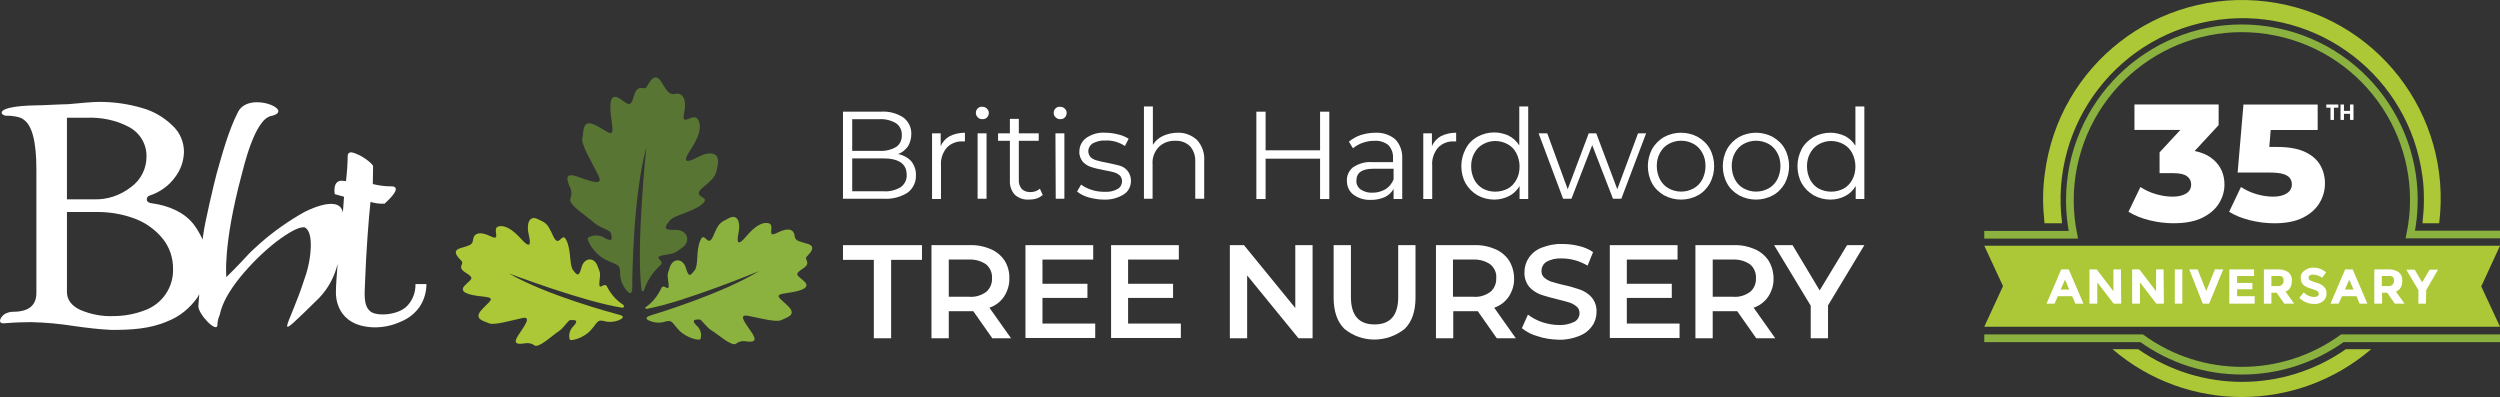 <?xml version="1.0" encoding="UTF-8"?><svg id="Layer_2" xmlns="http://www.w3.org/2000/svg" viewBox="0 0 867.22 137.71"><rect x="0" y="0" width="867.22" height="137.71" fill="#333333" stroke="none"/><defs><style>.cls-1{isolation:isolate;}.cls-2{fill:#acc837;}.cls-2,.cls-3,.cls-4,.cls-5{stroke-width:0px;}.cls-3{fill:#8bb13e;}.cls-6{fill:none;stroke:#8bb13e;stroke-miterlimit:10;stroke-width:2.67px;}.cls-4{fill:#597534;}.cls-5{fill:#fff;}</style></defs><g id="Layer_1-2"><g id="Layer_1-2"><path class="cls-5" d="M316.12,55.94c1.1,1.4,1.7,3.2,1.6,4.9.1,2.3-1,4.6-2.9,6-2.5,1.6-5.5,2.3-8.5,2.1h-13.9v-30.2h13.1c2.8-.2,5.5.5,7.8,2,1.8,1.3,2.9,3.5,2.8,5.8,0,1.5-.4,3-1.2,4.3-.9,1.2-2,2.1-3.4,2.6,1.7.3,3.4,1.2,4.6,2.5ZM295.62,41.34v11h9.6c2,.1,4-.4,5.7-1.4,1.3-.9,2-2.5,1.9-4.1.1-1.6-.7-3.2-2-4.1-1.7-1-3.7-1.5-5.7-1.4h-9.5ZM312.42,64.94c1.4-1,2.2-2.6,2.1-4.3,0-3.8-2.7-5.7-8.2-5.7h-10.7v11.4h10.7c2.1.2,4.2-.3,6.1-1.4Z"/><path class="cls-5" d="M329.42,47.24c1.6-.8,3.5-1.2,5.3-1.2v3h-.7c-2.1-.1-4.2.7-5.6,2.2-1.4,1.7-2.2,3.9-2,6.2v11.6h-3.1v-22.8h3v4.5c.6-1.5,1.7-2.7,3.1-3.5Z"/><path class="cls-5" d="M339.12,40.64c-.4-.4-.6-.9-.6-1.5s.2-1.1.6-1.5,1-.7,1.6-.6c.6,0,1.2.2,1.6.6.4.4.7.9.7,1.5,0,1.3-1,2.3-2.3,2.2-.6,0-1.2-.2-1.6-.7h0ZM339.12,46.24h3.1v22.7h-3.1v-22.7Z"/><path class="cls-5" d="M361.72,67.64c-.6.5-1.4,1-2.1,1.2-.9.3-1.8.4-2.7.4-1.8.1-3.6-.5-4.9-1.7-1.2-1.3-1.8-3.1-1.7-4.9v-13.8h-4.1v-2.6h4.1v-5h3.1v5h6.9v2.6h-6.9v13.6c-.1,1.1.3,2.2,1,3.1.8.8,1.9,1.1,3,1.1.6,0,1.2-.1,1.8-.3.5-.2,1.1-.5,1.5-.9l1,2.2Z"/><path class="cls-5" d="M366.12,40.64c-.4-.4-.6-.9-.6-1.5s.2-1.1.6-1.5,1-.7,1.6-.6c.6,0,1.2.2,1.6.6.4.4.7.9.7,1.5,0,1.3-1,2.3-2.3,2.2-.6,0-1.1-.2-1.6-.7h0ZM366.12,46.24h3.1v22.7h-3l-.1-22.7Z"/><path class="cls-5" d="M377.52,68.44c-1.4-.4-2.8-1.1-3.9-2l1.4-2.4c1.1.8,2.3,1.4,3.6,1.8,1.4.5,3,.7,4.5.7,1.6.1,3.2-.2,4.6-1,1-.6,1.5-1.6,1.5-2.7,0-.7-.3-1.5-.8-2-.6-.5-1.3-.9-2.1-1.1-1.1-.3-2.2-.5-3.3-.7-1.5-.3-3-.6-4.5-1.1-1.1-.3-2.1-1-2.9-1.8-.8-1-1.3-2.3-1.2-3.6,0-1.9.9-3.6,2.4-4.7,1.9-1.3,4.3-2,6.6-1.8,1.5,0,3,.2,4.5.6,1.3.3,2.5.8,3.6,1.5l-1.3,2.5c-2-1.3-4.3-2-6.7-1.9-1.6-.1-3.1.3-4.5,1-.9.6-1.5,1.6-1.5,2.7,0,.8.3,1.5.8,2.1.6.5,1.3.9,2.1,1.1,1.1.3,2.3.6,3.5.8,1.5.3,2.9.6,4.4,1,1.1.3,2.1.9,2.8,1.8.8,1,1.2,2.2,1.2,3.5,0,1.9-.9,3.7-2.5,4.7-2.1,1.3-4.5,1.9-6.9,1.8-1.8,0-3.6-.3-5.4-.8Z"/><path class="cls-5" d="M415.22,48.54c1.8,2,2.7,4.6,2.5,7.2v13.2h-3.1v-12.8c.1-2-.5-3.9-1.8-5.4-1.3-1.3-3.2-2-5.1-1.9-2.2-.1-4.3.7-5.8,2.2-1.5,1.6-2.3,3.8-2.1,6v11.9h-3v-32h3.1v13.3c.8-1.3,2-2.4,3.5-3.1,1.6-.7,3.3-1.1,5.1-1.1,2.4-.1,4.8.8,6.7,2.5Z"/><path class="cls-5" d="M461.12,38.74v30.3h-3.2v-14h-18.9v14h-3.2v-30.3h3.2v13.4h18.9v-13.4h3.2Z"/><path class="cls-5" d="M484.02,48.34c1.7,1.8,2.5,4.2,2.4,6.6v14.1h-3v-3.5c-.7,1.2-1.7,2.2-3,2.8-1.5.7-3.1,1-4.8,1-2.2.1-4.3-.5-6.1-1.8-1.5-1.1-2.3-2.9-2.3-4.8-.1-1.8.7-3.5,2.1-4.7,2-1.3,4.3-2,6.7-1.8h7.2v-1.4c.1-1.7-.5-3.3-1.6-4.5-1.4-1.1-3.1-1.6-4.8-1.5-1.4,0-2.8.2-4.1.7-1.3.4-2.4,1.1-3.4,1.9l-1.4-2.3c1.2-1,2.6-1.8,4.1-2.3,1.6-.5,3.4-.8,5.1-.8,2.6-.1,5,.7,6.9,2.3ZM480.62,65.64c1.3-.8,2.2-2,2.8-3.4v-3.7h-7.1c-3.9,0-5.8,1.4-5.8,4.1-.1,1.2.5,2.4,1.5,3.1,1.2.8,2.7,1.2,4.2,1.1,1.5,0,3-.4,4.4-1.2Z"/><path class="cls-5" d="M499.82,47.24c1.6-.8,3.4-1.2,5.3-1.2v3h-.7c-2.1-.1-4.2.7-5.6,2.2-1.4,1.7-2.2,3.9-2,6.2v11.6h-3.1v-22.8h3v4.5c.6-1.5,1.7-2.7,3.1-3.5Z"/><path class="cls-5" d="M530.12,36.94v32.1h-3v-4.5c-.9,1.5-2.1,2.7-3.7,3.5-1.6.8-3.3,1.2-5.1,1.2-2,0-4-.5-5.8-1.5-1.7-1-3.1-2.4-4.1-4.1-1-1.8-1.5-3.9-1.5-6s.5-4.1,1.5-6c.9-1.8,2.3-3.2,4.1-4.2s3.8-1.5,5.8-1.5c1.7,0,3.4.4,5,1.1,1.5.8,2.8,1.9,3.7,3.4v-13.5h3.1ZM523.02,65.44c1.3-.7,2.3-1.8,3-3.1.8-1.4,1.1-3,1.1-4.6s-.4-3.2-1.1-4.6c-.7-1.3-1.7-2.4-3-3.1-2.7-1.5-6-1.5-8.6,0-1.3.7-2.3,1.8-3,3.1-.8,1.4-1.1,3-1.1,4.6s.4,3.2,1.1,4.6c.7,1.3,1.7,2.4,3,3.1,2.6,1.4,5.9,1.4,8.6,0Z"/><path class="cls-5" d="M571.02,46.24l-8.6,22.7h-2.9l-7.2-18.6-7.2,18.6h-2.9l-8.5-22.7h3l7.1,19.4,7.3-19.4h2.6l7.3,19.4,7.2-19.4h2.8Z"/><path class="cls-5" d="M577.22,67.74c-1.7-1-3.2-2.4-4.1-4.1-1-1.8-1.5-3.9-1.5-6s.5-4.1,1.5-6c1-1.7,2.4-3.1,4.1-4.1,3.7-2,8.1-2,11.8,0,1.7,1,3.2,2.4,4.1,4.1,1,1.8,1.5,3.9,1.5,6s-.5,4.1-1.5,6c-1,1.7-2.4,3.2-4.1,4.1-3.6,2-8.1,2-11.8,0ZM587.52,65.34c1.3-.7,2.3-1.8,3-3.1.7-1.4,1.1-3,1.1-4.6s-.3-3.2-1.1-4.6c-.7-1.3-1.7-2.4-3-3.1-2.7-1.5-6-1.5-8.7,0-1.3.7-2.3,1.8-3,3.1-.8,1.4-1.1,3-1.1,4.6s.4,3.2,1.1,4.6c.7,1.3,1.7,2.4,3,3.1,2.7,1.5,6,1.5,8.7,0Z"/><path class="cls-5" d="M603.22,67.74c-1.7-1-3.2-2.4-4.1-4.1-1-1.8-1.5-3.9-1.5-6s.5-4.1,1.5-6c1-1.7,2.4-3.1,4.1-4.1,3.7-2,8.1-2,11.8,0,1.7,1,3.2,2.4,4.1,4.1,1,1.8,1.5,3.9,1.5,6s-.5,4.1-1.5,6c-1,1.7-2.4,3.2-4.1,4.1-3.6,2-8.1,2-11.8,0ZM613.52,65.34c1.3-.7,2.3-1.8,3-3.1.7-1.4,1.1-3,1.1-4.6s-.3-3.2-1.1-4.6c-.7-1.3-1.7-2.4-3-3.1-2.7-1.5-6-1.5-8.7,0-1.3.7-2.3,1.8-3,3.1-.8,1.4-1.1,3-1.1,4.6s.4,3.2,1.1,4.6c.7,1.3,1.7,2.4,3,3.1,2.7,1.5,6,1.5,8.7,0Z"/><path class="cls-5" d="M646.72,36.94v32.1h-3v-4.5c-.9,1.5-2.1,2.7-3.7,3.5-1.6.8-3.3,1.2-5.1,1.2-2,0-4-.5-5.8-1.5-1.7-1-3.1-2.4-4.1-4.1-1-1.8-1.5-3.9-1.5-6s.5-4.1,1.5-6c.9-1.7,2.4-3.1,4.1-4.1,1.8-1,3.8-1.5,5.8-1.5,1.7,0,3.4.4,5,1.1,1.5.8,2.8,1.9,3.7,3.4v-13.6h3.1ZM639.52,65.44c1.3-.7,2.3-1.8,3-3.1.8-1.4,1.1-3,1.1-4.6s-.4-3.2-1.1-4.6c-.7-1.3-1.7-2.4-3-3.1-2.7-1.5-6-1.5-8.6,0-1.3.7-2.3,1.8-3,3.1-.8,1.4-1.1,3-1.1,4.6s.4,3.2,1.1,4.6c.7,1.3,1.7,2.4,3,3.1,2.7,1.4,5.9,1.4,8.6,0Z"/><path class="cls-5" d="M303.12,90.14h-10.7v-5.1h27.4v5.1h-10.7v27.2h-6v-27.2Z"/><path class="cls-5" d="M344.22,117.34l-6.6-9.4h-8.5v9.4h-6v-32.3h13.3c2.5-.1,5,.4,7.3,1.4,1.9.8,3.6,2.2,4.8,4,1.1,1.8,1.7,4,1.6,6.1.1,2.2-.6,4.4-1.8,6.3-1.2,1.8-3,3.2-5.1,3.9l7.5,10.6h-6.5ZM342.12,91.74c-1.7-1.2-3.8-1.8-6-1.7h-7v12.9h7c2.1.2,4.2-.4,6-1.7,1.4-1.2,2.1-3,2-4.8.1-1.7-.6-3.5-2-4.7h0Z"/><path class="cls-5" d="M379.92,112.24v5h-24.2v-32.2h23.5v5h-17.6v8.4h15.6v4.9h-15.6v8.9h18.3Z"/><path class="cls-5" d="M409.62,112.24v5h-24.2v-32.2h23.5v5h-17.6v8.4h15.6v4.9h-15.6v8.9h18.3Z"/><path class="cls-5" d="M455.32,85.04v32.3h-4.9l-17.8-21.8v21.8h-6v-32.3h4.9l17.8,21.8v-21.8h6Z"/><path class="cls-5" d="M466.32,114.04c-2.5-2.5-3.7-6.1-3.7-10.8v-18.2h6v18c0,6.3,2.7,9.5,8.2,9.5s8.2-3.2,8.2-9.5v-18h6v18.2c0,4.7-1.2,8.3-3.7,10.8-6.2,5-15,5-21,0h0Z"/><path class="cls-5" d="M519.22,117.34l-6.6-9.4h-8.5v9.4h-6v-32.3h13.3c2.5-.1,5,.4,7.3,1.4,1.9.8,3.6,2.2,4.8,4,1.1,1.8,1.7,4,1.7,6.1.1,2.2-.6,4.4-1.8,6.3-1.2,1.8-3,3.2-5.1,3.9l7.5,10.6h-6.6ZM517.02,91.74c-1.7-1.2-3.8-1.8-6-1.7h-7v12.9h7c2.1.2,4.2-.4,6-1.7,1.4-1.2,2.1-3,2-4.8.2-1.7-.6-3.5-2-4.7Z"/><path class="cls-5" d="M533.42,116.64c-2-.5-3.9-1.5-5.5-2.8l2.1-4.7c1.5,1.1,3.1,2,4.9,2.6,1.9.6,3.8,1,5.8,1,1.9.1,3.7-.3,5.4-1.1,1.1-.6,1.8-1.7,1.8-3,0-.9-.3-1.7-1-2.3-.7-.6-1.6-1.1-2.5-1.4-1-.3-2.4-.7-4.1-1.1-2-.5-4-1-6-1.7-1.5-.6-2.9-1.5-3.9-2.7-1.1-1.4-1.7-3.2-1.6-5.1,0-1.7.5-3.4,1.5-4.9,1.1-1.6,2.6-2.8,4.4-3.5,2.3-.9,4.7-1.4,7.2-1.3,2,0,3.9.2,5.8.7,1.8.4,3.4,1.1,4.9,2.1l-1.9,4.7c-1.4-.8-2.9-1.5-4.5-1.9-1.5-.4-3-.6-4.5-.6-1.8-.1-3.7.3-5.3,1.2-1.1.7-1.7,1.9-1.7,3.2,0,.9.3,1.7,1,2.3.7.6,1.6,1.1,2.5,1.4,1,.3,2.4.7,4.1,1.1,2,.4,4,1,6,1.7,1.5.6,2.9,1.5,3.9,2.7,1.1,1.4,1.7,3.2,1.6,5,0,1.7-.5,3.4-1.5,4.8-1.1,1.6-2.7,2.8-4.5,3.5-2.3.9-4.7,1.4-7.2,1.3-2.5-.1-4.9-.4-7.2-1.2Z"/><path class="cls-5" d="M582.62,112.24v5h-24.2v-32.2h23.5v5h-17.6v8.4h15.6v4.9h-15.6v8.9h18.3Z"/><path class="cls-5" d="M609.22,117.34l-6.6-9.4h-8.5v9.4h-6v-32.3h13.3c2.5-.1,5,.4,7.3,1.4,1.9.8,3.6,2.2,4.8,4,1.1,1.8,1.7,4,1.7,6.1.1,2.2-.6,4.4-1.8,6.3-1.2,1.8-3,3.2-5.1,3.9l7.5,10.6h-6.6ZM607.12,91.74c-1.7-1.2-3.8-1.8-6-1.7h-7v12.9h7c2.1.2,4.2-.4,6-1.7,1.4-1.2,2.1-3,2-4.8.1-1.7-.6-3.5-2-4.7h0Z"/><path class="cls-5" d="M634.12,105.94v11.4h-6v-11.3l-12.7-21h6.4l9.4,15.7,9.5-15.7h6l-12.6,20.9Z"/><path class="cls-5" d="M33.92,73.54h-10.7v27.7c0,2.7,1.5,4.8,4.7,6.3,3.6,1.5,7.5,2.3,11.5,2.1,3.7,0,7.4-.7,10.8-2,6.1-2.2,10.1-8.1,9.8-14.6,0-3.8-1.3-7.5-3.7-10.4-2.5-3-5.7-5.3-9.3-6.7-4.2-1.6-8.6-2.4-13.1-2.4ZM30.02,40.84h-6.8v28.3h9.3c4.7.2,9.3-1.4,13-4.3,3.4-2.5,5.4-6.5,5.3-10.8,0-4.3-2.5-8.2-6.3-10.1-4.4-2.3-9.4-3.3-14.5-3.1h0ZM34.52,35.34c5,0,9.9.7,14.7,2.1,4,1.1,7.6,3.2,10.6,6.1,2.6,2.4,4,5.7,4,9.2-.1,3.1-1.1,6.1-3,8.6-2.2,3.1-5.3,5.3-8.9,6.5-.6.1-1,.7-1,1.3,0,.8.6,1.1,1.3,1.3,6.8.9,11.8,3.4,14.9,7.3,1.3,1.7,2.3,3.5,3.2,5.4,0-.6.1-1.2.2-1.8.5-4.1,3.7-17.6,4.6-21,2-7.1,4.2-15.2,7.5-21.6,3.9-7.3,20.1-.4,11.4,1.5-5.8,1.2-9.6,18.3-10.2,20.4-6.6,24.7-5.3,35.5-5.3,35.5l2.3-2.3c1.5-1.5,3-3.1,4.5-4.7,1.5-1.7,3.3-3.3,5.2-5,4.6-4,9.6-7.5,14.9-10.5,0,0,11.7-6.3,13.4-.4.1.3.1.5.1.8.1-1.1.3-4.3.4-5.5v-.3l-3.2-.9s-1-5.2,3-4.6l.9.1c.3-2.3.6-6.5.6-8.9,0-.6.5-1.1,1.1-1.1h.2c3.5.7,7.5,4.1,7.5,4.8,0,.9-.1,6.2-.1,6.2,2,.5,4.1.8,6.2.8.5,0,4.8-.3-2.1,6-1.6.1-3.3-.1-4.9-.6-.6,5.5-1.5,16.9-1.9,28,0,2.8-.9,8,2,10.1,2.5,1.7,9.5,1.1,12.5-1.9,2-2,3.1-4.9,3-7.7h3.8c0,2.8-.8,5.5-2.3,7.8-1.6,2.3-3.8,4.1-6.5,5.2-3,1.4-6.3,2.1-9.7,2-12.8-.5-12.9-10.8-12.9-11.9,0-2.8.3-6.1.6-10.1-1.1,4.5-3.3,8.6-6.5,11.9-17.1,16.7-10.6,10.9-4.9-7,1.3-3.6,2-7.4,2.1-11.2,0-3.1-.5-5.1-1.7-6.1-.2-.2-.6-.4-.9-.3-1.8,0-5,1.7-9.5,5.1-4.6,3.6-8.7,7.7-12.4,12.2-3.8,4.7-6.3,9.1-7.1,13.1-.5,1.1-.8,2.3-.8,3.6-.3,2.8-6.9-4.1-6.6-6.8.1-1.2.2-2.5.3-4-.2.4-.4.7-.6,1.1-2.6,3.7-6.2,6.7-10.4,8.3-6.2,2.7-12.8,3-19.4,3-4.3-.2-8.5-.7-12.7-1.3-5.1-.8-10.2-1.3-15.3-1.4-2.5,0-5.6.1-9.3.4-2.3.2-1.5-2,.2-3.2.9-.5,1.9-.8,3-.8,5.3,0,8-2.2,8-6.5v-43c0-9.5-1.5-15.3-4.5-17.2-.8-.9-4.4-1.4-5.8-1.3-2,.1-5.3-3.3,10.2-3.6,2.7,0,6.5-.3,11.1-.4,4.6-.4,8.3-.8,10.9-.8h0Z"/><path class="cls-4" d="M242.02,54.54c-4,2.1-5.4,1.8-2.6-2.4,2.8-4.2,4.3-8,2.7-10.7s-6,3.1-4.8-2.3c1.1-5.4-1-7-3-6.6s-2.6-.3-4.9-4.1-4.2.2-5.1,1.7c-.9,1.5-3.1-1.5-4.4,3.1-1.3,4.6-2.1,2.7-5.2.8-3.2-1.8-3.5,2-2.5,8.3s-1,3.4-5.6,1.1c-4.7-2.4-4.1,2.2-4.6,4.5s3.6,8.9,5.6,13-3.6,1.5-7.7.2-3.2,1.3-2.4,3.4c.8,1.4.9,3,.3,4.5-.6,2.1,6,6.1,8,8,2.1,1.9,5.7,2.8,6,3.6.2.8,1.5,3.9-1.9,2-1.8-1.2-4.1-1.3-5.9-.2-.8.3,1.7,5.4,6,7.6s5.2,1.3,5.1,5.2c.1,2.2,1.1,4.4,2.7,6,.3.3,1.5,1.3,1.5-1.5,0-3.2.2-31.4,4.9-48.7,0,0-3.6,33.8-1.7,49.5,0,0,.2.7.8.4l.1-.4c1.1-3.2,3-6.1,5.5-8.4,2.3-1.8-3.1-2.8,1.1-3.6,4.2-.8,3.4-.3,6.6-2.6,3.2-2.3,1.9-6.3-2.4-6.2s-3.7-.9-2-3.1,7.6-2.8,11.3-5.8-4.2-2,.3-5.8c4.5-3.8,4.5-4.1,5.2-8.2s-3-4.5-7-2.3Z"/><path class="cls-3" d="M256.22,80.64c-.8,3.7-.2,4.7,2.5,1.5s5.4-5.3,7.9-4.7c2.5.6-1.1,5.4,3,3.3s5.8-.9,6,.9.9,1.9,4.4,2.9.8,3.4-.2,4.5,1.9,2.1-1.4,4.2-1.6,2.3.6,4.4-.8,3.3-6,4-2.5,1.6.5,4.7-.8,3.8-2.5,4.7c-1.7.9-7.8-.8-11.6-1.5s-.3,3.2,1.6,6.2-.3,2.9-2.1,2.7c-1.3-.3-2.6,0-3.6.8-1.6,1-6.3-3.3-8.3-4.5-2-1.1-3.6-3.9-4.3-3.9s-3.4-.3-1.2,2c1.4,1.1,2,2.9,1.5,4.7,0,.8-4.7-.1-7.5-3-2.7-2.9-2.2-3.8-5.4-2.8-1.8.4-3.7.1-5.3-.7-.3-.2-1.4-.9.8-1.6,2.6-.8,24.9-7.6,37.7-15.4,0,0-26.1,10.8-39,13.1,0,0-.6,0-.5-.5l.3-.2c2.3-1.6,4-3.8,5.2-6.3.8-2.3,3,1.8,2.6-1.7s-.6-2.7.5-5.9c1.1-3.1,4.5-3,5.5.4s1.5,2.7,3,.9c1.5-1.9.4-6.8,2-10.4,1.5-3.7,2.6,3,4.5-1.6,2-4.6,2.2-4.5,5.3-6.1,3.1-1.7,4.2,1.2,3.5,4.9Z"/><path class="cls-2" d="M183.42,81.44c.9,3.7.3,4.7-2.5,1.6s-5.5-5.1-8-4.5c-2.5.7,1.3,5.4-2.8,3.4s-5.8-.7-6,1.1c-.2,1.8-.8,2-4.3,3s-.7,3.4.3,4.5-1.8,2.1,1.5,4.1,1.7,2.2-.4,4.4.9,3.3,6.1,3.8,2.5,1.5-.3,4.7c-2.9,3.2.9,3.8,2.6,4.6,1.7.8,7.8-1,11.5-1.8s.4,3.2-1.5,6.2c-1.9,3.1.4,2.8,2.2,2.6,1.2-.3,2.6-.1,3.6.7,1.6.9,6.2-3.5,8.2-4.8,2-1.2,3.4-4,4.2-4s3.4-.4,1.2,2c-1.3,1.2-1.9,3-1.4,4.7.1.7,4.7-.3,7.3-3.2,2.7-3,2.1-3.9,5.3-3,1.8.3,3.7,0,5.3-.9.3-.2,1.4-1-.9-1.5-2.6-.7-25.2-6.8-38.1-14.3,0,0,26.4,10,39.4,11.9,0,0,.6,0,.5-.6l-.2-.4c-2.4-1.5-4.3-3.7-5.6-6.2-.9-2.2-3,1.9-2.7-1.6s.5-2.8-.7-5.8c-1.2-3.1-4.6-2.8-5.5.6s-1.5,2.8-2.9,1-.6-6.7-2.3-10.3c-1.6-3.6-2.5,3-4.6-1.5s-2.3-4.5-5.5-6c-2.9-1.3-3.9,1.8-3,5.5Z"/></g><rect class="cls-5" x="707.73" y="90.16" width="141.25" height="18.03"/><path class="cls-5" d="M754.04,77.45c-2.81,0-5.61-.35-8.4-1.04-2.79-.69-5.22-1.67-7.3-2.94l4.15-8.6c1.62,1.08,3.41,1.91,5.4,2.48,1.98.58,3.91.87,5.8.87s3.52-.37,4.67-1.1c1.16-.73,1.73-1.77,1.73-3.12,0-1.19-.48-2.14-1.44-2.86-.96-.71-2.54-1.07-4.73-1.07h-4.79v-7.21l10.85-11.71,1.1,3.92h-20.66v-8.83h29.2v7.16l-10.85,11.71-5.6-3.17h3.12c5.04,0,8.86,1.13,11.46,3.38,2.6,2.25,3.89,5.15,3.89,8.68,0,2.31-.63,4.48-1.88,6.52-1.25,2.04-3.17,3.7-5.74,4.99s-5.91,1.93-9.98,1.93Z"/><path class="cls-5" d="M788.9,77.45c-2.77,0-5.56-.35-8.37-1.04-2.81-.69-5.23-1.67-7.27-2.94l4.1-8.6c1.65,1.08,3.45,1.91,5.4,2.48s3.88.87,5.8.87,3.48-.38,4.67-1.13c1.19-.75,1.79-1.8,1.79-3.14,0-.81-.23-1.53-.69-2.16s-1.25-1.12-2.37-1.44c-1.12-.33-2.71-.49-4.79-.49h-10.96l2.02-23.6h25.74v8.83h-21.7l5.83-5.02-1.33,15.93-5.83-5.02h8.94c4,0,7.21.57,9.64,1.7,2.42,1.13,4.19,2.65,5.31,4.56,1.11,1.9,1.67,4.05,1.67,6.43s-.63,4.63-1.88,6.72c-1.25,2.1-3.16,3.8-5.74,5.11-2.58,1.31-5.91,1.96-9.98,1.96Z"/><g class="cls-1"><path class="cls-5" d="M809.61,37.35v4.25h-1.19v-4.25h-1.45v-1.1h4.17v1.1h-1.53Z"/></g><g class="cls-1"><path class="cls-5" d="M815.21,36.25h1.19v5.35h-1.19v-2.12h-2.12v2.12h-1.19v-5.35h1.19v2.21h2.12v-2.21Z"/></g><path class="cls-6" d="M867.22,81.34h-31.1c6.6-32.3-14.2-63.7-46.5-70.3-32.3-6.6-63.7,14.2-70.4,46.5-1.6,7.9-1.6,16,0,23.9h-30.9"/><path class="cls-6" d="M867.22,117.34h-54.7c-20.8,15-48.9,15-69.6,0h-54.6"/><path class="cls-2" d="M715.32,77.44c-4.5-34.5,19.8-66.1,54.4-70.6s66.1,19.9,70.6,54.4c.4,2.7.5,5.4.5,8.2s-.2,5.3-.5,8h5.8c4.7-37.8-22-72.2-59.8-76.9s-72.2,21.9-77,59.7c-.4,2.9-.6,5.8-.6,8.7s.2,5.7.5,8.5h6.1Z"/><path class="cls-2" d="M813.72,121.14c-21.6,15.1-50.3,15.1-72,0h-8.9c25.8,22.1,63.9,22.1,89.7,0h-8.8Z"/><polygon class="cls-2" points="813.42 100.44 816.42 100.44 814.92 97.04 813.42 100.44"/><polygon class="cls-2" points="714.82 100.44 717.82 100.44 716.32 97.04 714.82 100.44"/><path class="cls-2" d="M789.92,95.74h-2v3.5h1.9c.7.1,1.4-.1,1.8-.5.4-.4.6-.9.5-1.4.1-.5-.1-1-.5-1.4-.4-.2-1.1-.3-1.7-.2Z"/><path class="cls-2" d="M828.22,95.74h-2v3.5h1.9c.7.1,1.4-.1,1.8-.5.4-.4.6-.9.5-1.4.1-.5-.1-1-.5-1.4-.5-.2-1.1-.3-1.7-.2Z"/><path class="cls-2" d="M867.22,85.24h-178.9l6.5,14-6.5,14.1h178.9l-6.5-14,6.5-14.1ZM719.92,105.34l-1.1-2.6h-5l-1.1,2.6h-2.8l5.1-11.9h2.6l5.1,11.9h-2.8ZM735.82,105.34h-2.6l-5.7-7.4v7.4h-2.7v-11.9h2.5l5.8,7.6v-7.6h2.6l.1,11.9h0ZM750.62,105.34h-2.6l-5.7-7.4v7.4h-2.7v-11.9h2.5l5.8,7.6v-7.6h2.6l.1,11.9h0ZM757.02,105.34h-2.6v-11.9h2.6v11.9ZM766.32,105.34h-2.2l-4.7-11.9h2.9l3,7.5,3-7.5h2.9l-4.9,11.9ZM782.12,105.34h-8.8v-11.9h8.6v2.3h-5.9v2.4h5.3v2.2h-5.3v2.4h6.1c0,.1,0,2.6,0,2.6ZM792.42,105.34l-2.7-3.8h-1.8v3.8h-2.6v-11.9h4.5c1.4-.1,2.8.2,4,1,.9.8,1.3,1.8,1.2,3,0,1.9-.8,3.2-2.2,3.7l3,4.2s-3.4,0-3.4,0ZM805.92,104.44c-.9.7-2,1.1-3.2,1-1.9,0-3.8-.8-5.1-2.1l1.5-1.9c1,1,2.2,1.5,3.6,1.6.4,0,.8-.1,1.2-.3.3-.2.5-.5.4-.9,0-.4-.2-.7-.5-.9-.6-.3-1.2-.5-1.7-.7-1.1-.2-2.1-.7-3-1.3-.7-.7-1.1-1.5-1-2.5-.1-1.1.4-2,1.3-2.6.9-.7,1.9-1,3-1,.8,0,1.6.1,2.4.4.8.3,1.4.7,2.1,1.2l-1.4,1.9c-1-.7-2.1-1.1-3.3-1.1-.4,0-.7.1-1,.3-.3.2-.4.5-.4.9,0,.3.2.7.5.8.7.3,1.4.6,2.1.8,1,.2,1.8.6,2.6,1.3.7.6,1.1,1.5,1,2.4.1,1.2-.4,2-1.1,2.7ZM818.52,105.34l-1.1-2.6h-5l-1.2,2.6h-2.8l5.1-11.9h2.6l5.1,11.9h-2.7ZM830.72,105.34l-2.6-3.8h-1.8v3.8h-2.7v-11.9h4.5c1.4-.1,2.8.2,4,1,.9.8,1.3,1.8,1.2,3,0,1.9-.8,3.2-2.2,3.7l3,4.2s-3.4,0-3.4,0ZM841.62,100.64l-.1,4.7h-2.6v-4.7l-4.2-7.1h2.9l2.6,4.4,2.6-4.4h2.9l-4.1,7.1Z"/></g></svg>